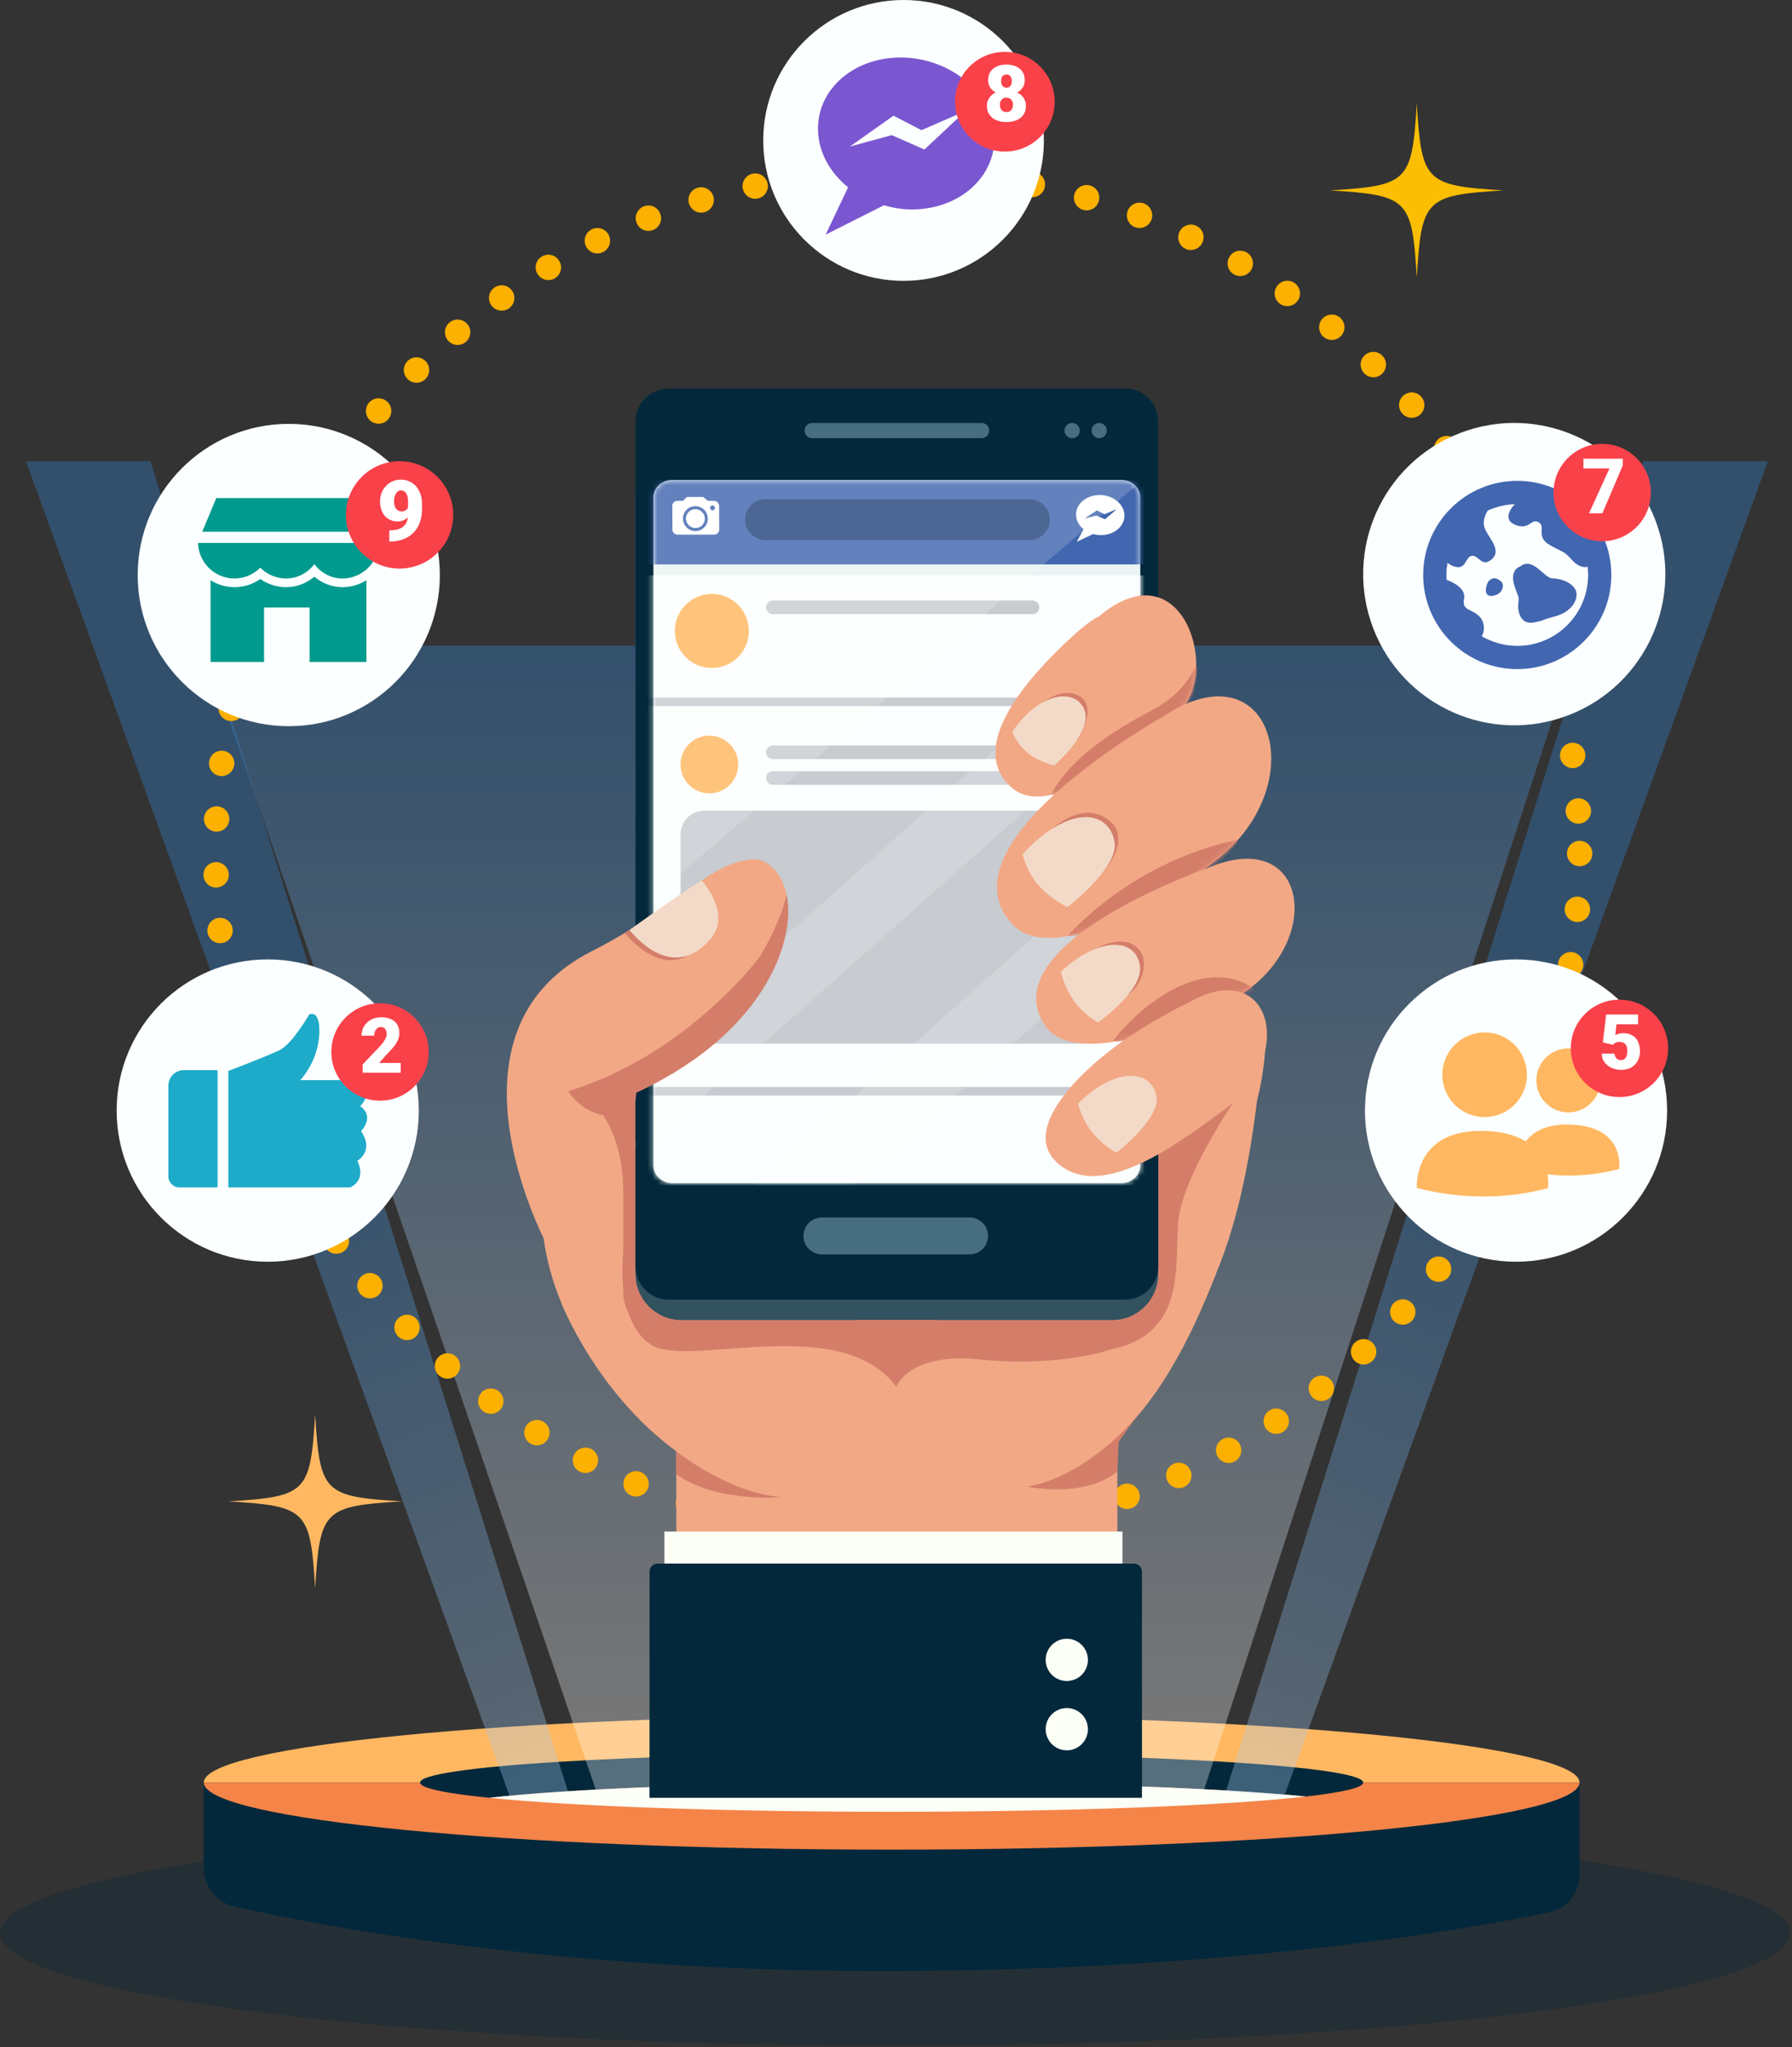 <svg xmlns="http://www.w3.org/2000/svg" width="353" height="403" viewBox="0 0 353 403" fill="none"><rect x="0" y="0" width="353" height="403" fill="#333333" stroke="none"/><path opacity="0.29" d="M176.333 402.726C273.719 402.726 352.666 392.79 352.666 380.535C352.666 368.279 273.719 358.344 176.333 358.344C78.947 358.344 0 368.279 0 380.535C0 392.79 78.947 402.726 176.333 402.726Z" fill="#03283B"></path><path d="M40.145 350.923V367.653C40.145 371.352 42.7 374.562 46.307 375.377C62.389 379.01 108.895 388.051 173.416 388.051C243.384 388.051 289.721 379.714 305.32 376.415C308.721 375.696 311.145 372.693 311.145 369.216V350.922H40.145V350.923Z" fill="#03283B"></path><path d="M175.645 337.715C100.81 337.715 40.145 343.628 40.145 350.922H311.145C311.145 343.628 250.479 337.715 175.645 337.715Z" fill="#FFB861"></path><path d="M175.645 364.13C250.48 364.13 311.145 358.217 311.145 350.922H40.145C40.145 358.217 100.81 364.13 175.645 364.13Z" fill="#F58448"></path><path d="M257.242 353.678C264.445 352.86 268.54 351.921 268.54 350.923C268.54 347.742 226.949 345.164 175.643 345.164C124.338 345.164 82.746 347.742 82.746 350.923C82.746 352.024 87.733 353.053 96.378 353.927C112.134 352.137 142.767 350.923 177.977 350.923C211.523 350.923 240.913 352.026 257.242 353.678Z" fill="#03283B"></path><path d="M257.243 353.677C240.914 352.025 211.524 350.922 177.978 350.922C142.768 350.922 112.136 352.136 96.379 353.926C112.708 355.578 142.098 356.681 175.644 356.681C210.854 356.681 241.487 355.467 257.243 353.677Z" fill="#FCFFF6"></path><path opacity="0.33" d="M117.866 353.801L40.145 127.109H310.558L236.71 353.801H117.866Z" fill="url(#paint0_linear_161_54573)"></path><path opacity="0.33" d="M111.871 352.637L29.621 90.805H5.121L100.35 353.519L111.871 352.637Z" fill="url(#paint1_linear_161_54573)"></path><path opacity="0.33" d="M241.488 352.637L323.738 90.805H348.238L253.009 353.519L241.488 352.637Z" fill="url(#paint2_linear_161_54573)"></path><path d="M176.431 302.389C176.411 301.009 177.521 299.868 178.902 299.849C180.282 299.829 181.412 300.929 181.431 302.309C181.461 303.689 180.351 304.829 178.971 304.849C178.961 304.849 178.951 304.849 178.931 304.849C177.571 304.849 176.451 303.748 176.431 302.389ZM167.781 304.569C166.401 304.479 165.361 303.289 165.451 301.909C165.541 300.529 166.731 299.489 168.111 299.579C169.491 299.67 170.531 300.859 170.441 302.239C170.351 303.559 169.251 304.579 167.951 304.579C167.891 304.579 167.841 304.569 167.781 304.569ZM187.421 301.979C187.291 300.599 188.291 299.379 189.671 299.249C191.041 299.119 192.271 300.119 192.401 301.499C192.531 302.869 191.52 304.09 190.151 304.229C190.071 304.229 189.991 304.239 189.911 304.239C188.631 304.239 187.551 303.269 187.421 301.979ZM156.651 303.389C155.281 303.189 154.341 301.909 154.541 300.549C154.741 299.179 156.021 298.238 157.381 298.439C158.751 298.639 159.691 299.909 159.491 301.279C159.301 302.519 158.241 303.409 157.021 303.409C156.891 303.409 156.771 303.409 156.651 303.389ZM198.341 300.679C198.091 299.319 199.001 298.019 200.351 297.769C201.711 297.529 203.011 298.429 203.261 299.789C203.501 301.149 202.601 302.449 201.241 302.699C201.241 302.699 201.241 302.699 201.241 302.689C201.091 302.719 200.94 302.729 200.801 302.729C199.611 302.729 198.56 301.889 198.341 300.679ZM145.651 301.288C144.301 300.978 143.471 299.639 143.781 298.288C144.091 296.948 145.441 296.108 146.781 296.429C148.131 296.739 148.961 298.079 148.651 299.429C148.381 300.579 147.351 301.359 146.221 301.359C146.031 301.359 145.841 301.339 145.651 301.288ZM209.111 298.489C208.76 297.149 209.55 295.779 210.881 295.429H210.891C212.221 295.069 213.591 295.868 213.941 297.199C214.301 298.529 213.511 299.899 212.171 300.259C211.961 300.319 211.741 300.339 211.531 300.339C210.421 300.339 209.411 299.599 209.111 298.489ZM134.851 298.309C134.851 298.309 134.851 298.309 134.861 298.309C133.541 297.879 132.821 296.469 133.241 295.159C133.661 293.84 135.071 293.119 136.391 293.539C137.701 293.97 138.431 295.38 138.001 296.689C137.661 297.749 136.681 298.429 135.621 298.429C135.371 298.429 135.111 298.389 134.851 298.309ZM219.671 295.419C219.201 294.118 219.881 292.689 221.181 292.219C222.481 291.759 223.911 292.429 224.381 293.739C224.841 295.039 224.161 296.459 222.871 296.929C222.591 297.029 222.301 297.079 222.02 297.079C221.001 297.079 220.031 296.439 219.671 295.419ZM124.341 294.429C123.061 293.899 122.461 292.439 122.991 291.158C123.521 289.888 124.981 289.288 126.261 289.818C127.531 290.339 128.141 291.808 127.611 293.078C127.211 294.038 126.281 294.618 125.301 294.618C124.981 294.618 124.651 294.559 124.341 294.429ZM229.931 291.489C229.362 290.229 229.921 288.749 231.181 288.179C232.431 287.609 233.921 288.169 234.491 289.429C235.06 290.679 234.501 292.169 233.241 292.739C232.911 292.889 232.56 292.959 232.211 292.959C231.261 292.958 230.35 292.409 229.931 291.489ZM114.181 289.708C112.951 289.078 112.471 287.568 113.101 286.339C113.731 285.109 115.241 284.629 116.471 285.259C117.701 285.899 118.181 287.408 117.541 288.629C117.101 289.488 116.231 289.988 115.321 289.988C114.931 289.989 114.541 289.899 114.181 289.708ZM239.841 286.729C239.171 285.529 239.601 283.999 240.811 283.329C242.021 282.659 243.541 283.09 244.211 284.3C244.881 285.51 244.44 287.029 243.241 287.699C242.85 287.92 242.44 288.019 242.031 288.019C241.151 288.019 240.301 287.549 239.841 286.729ZM104.441 284.159C103.271 283.43 102.911 281.889 103.641 280.72C104.371 279.55 105.921 279.19 107.091 279.92C108.261 280.659 108.611 282.199 107.881 283.369C107.411 284.13 106.591 284.539 105.761 284.539C105.311 284.538 104.851 284.419 104.441 284.159ZM249.321 281.179C248.56 280.029 248.861 278.479 250.01 277.708C251.16 276.938 252.71 277.248 253.48 278.398C254.251 279.538 253.94 281.098 252.791 281.858C252.371 282.148 251.881 282.288 251.401 282.288C250.6 282.288 249.81 281.899 249.321 281.179ZM95.191 277.849C94.081 277.019 93.851 275.449 94.681 274.349C95.501 273.239 97.071 273.009 98.171 273.839C99.281 274.658 99.511 276.229 98.691 277.339C98.201 277.988 97.441 278.339 96.681 278.339C96.161 278.339 95.641 278.179 95.191 277.849ZM258.331 274.859C257.471 273.779 257.651 272.209 258.73 271.349C259.81 270.489 261.38 270.669 262.241 271.748C263.1 272.839 262.921 274.408 261.841 275.269C261.381 275.629 260.831 275.809 260.281 275.809C259.551 275.809 258.821 275.479 258.331 274.859ZM86.491 270.799C85.451 269.879 85.351 268.299 86.261 267.269C87.171 266.229 88.751 266.129 89.791 267.039C90.821 267.949 90.931 269.539 90.011 270.569C89.521 271.13 88.831 271.42 88.141 271.42C87.551 271.419 86.961 271.208 86.491 270.799ZM266.791 267.839C265.841 266.828 265.891 265.248 266.901 264.299C267.911 263.359 269.491 263.408 270.44 264.419C271.381 265.429 271.331 267.009 270.321 267.948C269.841 268.408 269.22 268.629 268.611 268.629C267.94 268.629 267.281 268.359 266.791 267.839ZM78.391 263.059C77.431 262.069 77.451 260.489 78.451 259.529C79.441 258.569 81.021 258.599 81.981 259.59C82.941 260.579 82.911 262.17 81.921 263.13C81.441 263.59 80.811 263.829 80.181 263.829C79.531 263.829 78.881 263.569 78.391 263.059ZM274.641 260.149C273.621 259.219 273.551 257.639 274.471 256.609C275.402 255.589 276.981 255.519 278.011 256.439C279.032 257.369 279.101 258.949 278.181 259.979C277.681 260.519 277.001 260.789 276.322 260.789C275.721 260.788 275.121 260.579 274.641 260.149ZM70.941 254.699C70.071 253.63 70.221 252.05 71.291 251.179C72.361 250.299 73.931 250.458 74.811 251.529C75.681 252.599 75.531 254.17 74.461 255.05C74.001 255.43 73.431 255.61 72.881 255.61C72.151 255.609 71.441 255.299 70.941 254.699ZM281.85 251.839C280.76 250.998 280.55 249.429 281.401 248.328V248.339C282.241 247.238 283.81 247.038 284.901 247.879C286.001 248.719 286.201 250.288 285.361 251.379C284.871 252.019 284.131 252.358 283.381 252.358C282.85 252.359 282.31 252.189 281.85 251.839ZM64.201 245.748C64.201 245.748 64.201 245.748 64.201 245.759C63.421 244.618 63.701 243.059 64.841 242.279C65.971 241.489 67.531 241.779 68.321 242.909C69.101 244.05 68.821 245.609 67.681 246.389C67.251 246.689 66.751 246.829 66.26 246.829C65.471 246.829 64.691 246.458 64.201 245.748ZM288.361 242.979C287.211 242.229 286.871 240.679 287.621 239.519C288.371 238.359 289.921 238.029 291.081 238.779C292.241 239.529 292.571 241.069 291.821 242.229C291.341 242.969 290.541 243.379 289.72 243.379C289.261 243.379 288.781 243.248 288.361 242.979ZM58.221 236.288C57.531 235.099 57.941 233.568 59.141 232.879C60.331 232.189 61.861 232.599 62.551 233.799C63.241 234.988 62.831 236.519 61.631 237.208C61.241 237.438 60.811 237.538 60.391 237.538C59.521 237.538 58.681 237.099 58.221 236.288ZM294.131 233.609C292.911 232.949 292.461 231.439 293.111 230.219C293.76 228.998 295.281 228.549 296.491 229.198C297.711 229.848 298.171 231.368 297.52 232.578C297.52 232.578 297.52 232.578 297.51 232.578C297.06 233.419 296.2 233.898 295.31 233.898C294.911 233.899 294.511 233.809 294.131 233.609ZM53.031 226.379C52.441 225.129 52.971 223.639 54.221 223.049C55.471 222.458 56.961 222.988 57.551 224.238C58.141 225.488 57.611 226.978 56.361 227.568C56.011 227.728 55.651 227.808 55.291 227.808C54.351 227.809 53.461 227.279 53.031 226.379ZM299.111 223.788C297.841 223.238 297.26 221.768 297.81 220.509C298.361 219.239 299.831 218.658 301.1 219.208C302.371 219.759 302.951 221.229 302.401 222.498C301.991 223.438 301.071 223.998 300.1 223.998C299.77 223.998 299.431 223.939 299.111 223.788ZM48.671 216.069C48.191 214.769 48.841 213.329 50.141 212.849C51.431 212.359 52.871 213.019 53.351 214.309C53.841 215.599 53.181 217.039 51.891 217.529C51.601 217.639 51.311 217.689 51.011 217.689C50.001 217.689 49.051 217.069 48.671 216.069ZM303.27 213.609C301.96 213.159 301.26 211.739 301.701 210.439C302.151 209.129 303.571 208.429 304.871 208.869C306.181 209.319 306.881 210.739 306.44 212.039C306.081 213.079 305.111 213.739 304.071 213.739C303.801 213.739 303.531 213.699 303.27 213.609ZM45.181 205.429C44.801 204.099 45.571 202.719 46.901 202.339C48.231 201.959 49.611 202.729 49.991 204.059C50.361 205.389 49.591 206.769 48.261 207.149C48.041 207.219 47.811 207.249 47.581 207.249C46.491 207.249 45.491 206.529 45.181 205.429ZM306.56 203.119C305.22 202.779 304.411 201.429 304.75 200.089C305.08 198.749 306.439 197.929 307.78 198.269C309.12 198.599 309.929 199.959 309.599 201.299C309.309 202.439 308.289 203.189 307.169 203.189C306.971 203.189 306.77 203.169 306.56 203.119ZM42.571 194.539C42.301 193.179 43.181 191.869 44.541 191.599C45.901 191.339 47.211 192.219 47.471 193.579C47.741 194.929 46.861 196.239 45.501 196.509C45.341 196.539 45.181 196.559 45.021 196.559C43.851 196.559 42.801 195.729 42.571 194.539ZM308.991 192.389C307.631 192.169 306.701 190.889 306.931 189.519C307.152 188.159 308.431 187.239 309.801 187.459C311.161 187.679 312.081 188.969 311.861 190.329C311.661 191.559 310.6 192.429 309.401 192.429C309.261 192.429 309.131 192.419 308.991 192.389ZM40.861 183.469C40.711 182.099 41.701 180.859 43.071 180.709C44.441 180.549 45.681 181.539 45.831 182.909C45.991 184.279 45.001 185.519 43.631 185.679C43.531 185.689 43.441 185.689 43.351 185.689C42.091 185.689 41.011 184.749 40.861 183.469ZM310.52 181.509C309.151 181.399 308.121 180.189 308.23 178.809C308.34 177.439 309.55 176.409 310.93 176.519C312.3 176.639 313.33 177.839 313.22 179.219C313.111 180.519 312.02 181.519 310.73 181.519C310.661 181.519 310.591 181.509 310.52 181.509ZM40.071 172.299C40.031 170.919 41.111 169.769 42.491 169.729C43.871 169.689 45.021 170.769 45.071 172.149C45.111 173.529 44.021 174.679 42.641 174.729C42.621 174.729 42.591 174.729 42.571 174.729C41.221 174.729 40.111 173.659 40.071 172.299ZM308.671 168.029C308.671 166.649 309.791 165.529 311.171 165.529C312.551 165.529 313.671 166.649 313.671 168.029C313.671 169.409 312.551 170.529 311.171 170.529C309.791 170.529 308.671 169.409 308.671 168.029ZM42.551 163.729C41.171 163.659 40.111 162.489 40.171 161.109C40.171 161.109 40.171 161.109 40.181 161.109C40.24 159.729 41.421 158.669 42.801 158.739C44.171 158.809 45.241 159.979 45.171 161.359C45.101 162.689 44.001 163.729 42.681 163.729C42.631 163.729 42.591 163.729 42.551 163.729ZM308.421 159.809H308.411C308.331 158.429 309.381 157.249 310.761 157.159C312.141 157.079 313.322 158.119 313.411 159.499C313.491 160.879 312.44 162.069 311.06 162.149C311.01 162.149 310.96 162.159 310.911 162.159C309.6 162.159 308.501 161.139 308.421 159.809ZM43.341 152.769C41.971 152.579 41.001 151.329 41.191 149.959C41.371 148.589 42.621 147.629 43.991 147.809C45.361 147.989 46.321 149.239 46.141 150.609C45.981 151.869 44.901 152.789 43.671 152.789C43.561 152.789 43.451 152.779 43.341 152.769ZM307.321 149.079C307.121 147.709 308.071 146.439 309.43 146.249C310.8 146.049 312.071 146.999 312.27 148.369C312.46 149.729 311.51 150.999 310.151 151.199C310.031 151.209 309.911 151.219 309.791 151.219C308.56 151.219 307.501 150.329 307.321 149.079ZM45.021 141.899C43.671 141.609 42.811 140.279 43.101 138.929C43.401 137.579 44.731 136.719 46.081 137.009C47.431 137.309 48.281 138.639 47.991 139.989C47.741 141.159 46.701 141.959 45.551 141.959C45.371 141.959 45.201 141.939 45.021 141.899ZM305.341 138.469C305.031 137.129 305.881 135.789 307.221 135.479C308.572 135.169 309.911 136.009 310.221 137.359C310.521 138.699 309.681 140.039 308.341 140.349C308.152 140.399 307.961 140.419 307.781 140.419C306.641 140.419 305.611 139.629 305.341 138.469ZM47.591 131.209C46.271 130.809 45.521 129.409 45.921 128.089C46.331 126.769 47.731 126.019 49.051 126.429C50.371 126.829 51.111 128.219 50.711 129.549C50.381 130.619 49.391 131.319 48.321 131.319C48.081 131.319 47.831 131.279 47.591 131.209ZM302.501 128.069C302.081 126.749 302.811 125.349 304.131 124.929C305.44 124.509 306.851 125.239 307.271 126.549C307.691 127.869 306.961 129.269 305.641 129.689C305.391 129.769 305.141 129.809 304.881 129.809C303.821 129.809 302.841 129.129 302.501 128.069ZM51.031 120.759C49.751 120.249 49.121 118.789 49.631 117.509C50.141 116.229 51.601 115.599 52.881 116.109C54.161 116.619 54.791 118.069 54.281 119.359C53.891 120.339 52.951 120.929 51.951 120.929C51.651 120.929 51.341 120.879 51.031 120.759ZM298.81 117.929C298.29 116.649 298.901 115.189 300.18 114.669C301.45 114.139 302.91 114.749 303.44 116.029C303.961 117.309 303.35 118.769 302.081 119.289C301.77 119.419 301.44 119.479 301.131 119.479C300.141 119.479 299.211 118.899 298.81 117.929ZM55.331 110.629C54.091 110.009 53.581 108.509 54.201 107.279C54.811 106.039 56.311 105.529 57.551 106.149C58.791 106.759 59.291 108.259 58.681 109.499C58.241 110.379 57.351 110.889 56.431 110.889C56.061 110.889 55.681 110.799 55.331 110.629ZM294.31 108.129V108.139C293.68 106.909 294.17 105.399 295.401 104.769C296.631 104.139 298.131 104.629 298.76 105.859C299.39 107.089 298.901 108.599 297.67 109.219C297.31 109.409 296.92 109.499 296.54 109.499C295.631 109.499 294.751 108.999 294.31 108.129ZM60.441 100.879C59.251 100.169 58.871 98.639 59.591 97.449C60.301 96.269 61.841 95.889 63.021 96.599C64.201 97.319 64.581 98.849 63.871 100.039C63.401 100.809 62.571 101.239 61.731 101.239C61.291 101.239 60.841 101.129 60.441 100.879ZM289.011 98.739C288.282 97.569 288.652 96.019 289.822 95.299C290.992 94.569 292.542 94.929 293.261 96.109C293.991 97.279 293.631 98.819 292.451 99.549C292.041 99.799 291.591 99.919 291.14 99.919C290.301 99.919 289.48 99.499 289.011 98.739ZM66.331 91.589C65.211 90.789 64.951 89.219 65.761 88.109C66.571 86.979 68.131 86.729 69.251 87.539C70.371 88.349 70.621 89.909 69.821 91.029C69.331 91.709 68.561 92.069 67.791 92.069C67.281 92.069 66.771 91.909 66.331 91.589ZM282.961 89.809C282.141 88.699 282.381 87.129 283.491 86.309C284.6 85.489 286.161 85.729 286.991 86.839C287.81 87.949 287.571 89.519 286.461 90.329C286.011 90.659 285.491 90.819 284.981 90.819C284.211 90.819 283.451 90.469 282.961 89.809ZM72.951 82.819C71.911 81.919 71.781 80.339 72.671 79.289C73.571 78.239 75.151 78.119 76.201 79.009C77.251 79.909 77.381 81.489 76.481 82.539C75.981 83.119 75.281 83.419 74.581 83.419C74.001 83.419 73.431 83.219 72.951 82.819ZM276.211 81.389C275.301 80.349 275.411 78.779 276.451 77.869C277.491 76.959 279.071 77.069 279.971 78.109C280.881 79.149 280.771 80.729 279.731 81.639C279.261 82.049 278.671 82.249 278.091 82.249C277.391 82.249 276.701 81.959 276.211 81.389ZM80.271 74.609C79.301 73.629 79.301 72.049 80.281 71.079C81.261 70.099 82.841 70.099 83.821 71.079C84.791 72.059 84.791 73.639 83.811 74.619C83.321 75.099 82.681 75.349 82.051 75.349C81.411 75.349 80.761 75.099 80.271 74.609ZM268.781 73.559H268.791C267.801 72.599 267.781 71.019 268.741 70.029C269.701 69.039 271.281 69.019 272.27 69.979C273.26 70.939 273.281 72.519 272.321 73.509C271.831 74.019 271.18 74.269 270.531 74.269C269.901 74.269 269.27 74.029 268.781 73.559ZM88.241 67.029C87.341 65.969 87.481 64.389 88.531 63.499C89.591 62.609 91.161 62.739 92.061 63.799C92.951 64.849 92.811 66.429 91.761 67.319C91.291 67.719 90.721 67.909 90.151 67.909C89.441 67.909 88.731 67.609 88.241 67.029ZM260.751 66.349C259.69 65.469 259.541 63.899 260.421 62.829C261.301 61.769 262.871 61.619 263.941 62.499C265.002 63.379 265.152 64.949 264.271 66.019C263.782 66.619 263.061 66.929 262.341 66.929C261.781 66.929 261.221 66.739 260.751 66.349ZM96.791 60.109C95.981 58.989 96.251 57.429 97.371 56.629C98.491 55.819 100.051 56.079 100.861 57.209C101.661 58.329 101.401 59.889 100.281 60.699C99.841 61.009 99.331 61.159 98.831 61.159C98.041 61.159 97.281 60.799 96.791 60.109ZM252.161 59.819C251.031 59.029 250.751 57.469 251.541 56.339C252.331 55.209 253.891 54.929 255.02 55.719C256.151 56.509 256.43 58.069 255.64 59.199C255.151 59.899 254.38 60.269 253.59 60.269C253.091 60.269 252.591 60.129 252.161 59.819ZM105.871 53.919C105.161 52.739 105.551 51.199 106.741 50.499C107.921 49.789 109.461 50.169 110.161 51.359C110.871 52.539 110.491 54.079 109.301 54.789C108.901 55.029 108.461 55.139 108.021 55.139C107.171 55.139 106.341 54.709 105.871 53.919ZM243.06 54.009C241.871 53.319 241.46 51.789 242.161 50.599C242.85 49.399 244.381 48.999 245.581 49.699C245.581 49.699 245.581 49.699 245.581 49.689C246.77 50.389 247.171 51.919 246.48 53.109C246.02 53.909 245.18 54.349 244.321 54.349C243.891 54.349 243.461 54.239 243.06 54.009ZM115.431 48.499C114.821 47.259 115.331 45.759 116.571 45.149C117.811 44.539 119.311 45.049 119.921 46.289C120.531 47.529 120.021 49.029 118.781 49.639C118.421 49.809 118.051 49.899 117.681 49.899C116.751 49.899 115.871 49.379 115.431 48.499ZM233.52 48.969C232.27 48.379 231.741 46.889 232.34 45.639C232.93 44.389 234.42 43.869 235.67 44.459C236.92 45.049 237.44 46.539 236.85 47.789C236.42 48.689 235.531 49.219 234.59 49.219C234.23 49.219 233.861 49.139 233.52 48.969ZM125.401 43.869C124.891 42.589 125.531 41.139 126.811 40.629C128.101 40.129 129.551 40.759 130.051 42.049C130.561 43.329 129.931 44.779 128.641 45.289C128.341 45.399 128.031 45.459 127.731 45.459C126.731 45.459 125.791 44.859 125.401 43.869ZM223.591 44.729C222.301 44.239 221.652 42.799 222.141 41.509C222.631 40.219 224.072 39.569 225.362 40.059C226.652 40.549 227.302 41.989 226.811 43.279C226.441 44.279 225.481 44.889 224.481 44.889C224.181 44.889 223.881 44.839 223.591 44.729ZM135.721 40.079C135.321 38.759 136.071 37.369 137.401 36.969C138.721 36.569 140.111 37.319 140.511 38.639C140.911 39.969 140.161 41.359 138.831 41.759C138.601 41.829 138.351 41.869 138.121 41.869C137.041 41.869 136.051 41.169 135.721 40.079ZM213.361 41.319C212.031 40.939 211.26 39.559 211.64 38.229C212.031 36.899 213.411 36.139 214.741 36.519C216.06 36.899 216.831 38.279 216.451 39.609C216.131 40.709 215.131 41.419 214.051 41.419C213.821 41.419 213.591 41.389 213.361 41.319ZM146.321 37.159C146.031 35.809 146.891 34.479 148.251 34.189C148.251 34.189 148.251 34.189 148.241 34.189C149.601 33.899 150.921 34.769 151.211 36.119C151.501 37.469 150.641 38.789 149.291 39.079H149.281C149.111 39.119 148.931 39.139 148.761 39.139C147.611 39.139 146.571 38.329 146.321 37.159ZM202.881 38.769C201.521 38.499 200.641 37.179 200.921 35.829C201.191 34.469 202.501 33.599 203.861 33.869C205.211 34.139 206.09 35.459 205.821 36.809C205.581 37.999 204.541 38.819 203.371 38.819C203.211 38.819 203.041 38.799 202.881 38.769ZM157.121 35.109C156.951 33.739 157.911 32.489 159.281 32.309C160.651 32.139 161.911 33.109 162.081 34.479C162.261 35.849 161.291 37.099 159.921 37.269C159.811 37.289 159.701 37.289 159.601 37.289C158.361 37.289 157.281 36.369 157.121 35.109ZM192.221 37.089C190.851 36.929 189.862 35.689 190.021 34.319C190.181 32.939 191.431 31.959 192.801 32.119C194.171 32.279 195.152 33.519 194.991 34.889C194.841 36.169 193.761 37.099 192.511 37.099C192.411 37.099 192.321 37.099 192.221 37.089ZM168.061 33.959C167.991 32.579 169.061 31.409 170.441 31.349C171.821 31.279 172.991 32.349 173.051 33.729C173.112 35.109 172.051 36.279 170.671 36.339C170.631 36.339 170.591 36.339 170.551 36.339C169.221 36.339 168.121 35.299 168.061 33.959ZM179.051 33.689C179.101 32.309 180.251 31.229 181.631 31.279C183.011 31.329 184.091 32.489 184.051 33.869C184.001 35.249 182.841 36.329 181.461 36.279C180.081 36.229 179.001 35.079 179.051 33.689Z" fill="#FCB000"></path><path d="M177.989 55.29C193.257 55.29 205.634 42.913 205.634 27.645C205.634 12.377 193.257 0 177.989 0C162.721 0 150.344 12.377 150.344 27.645C150.344 42.913 162.721 55.29 177.989 55.29Z" fill="#FCFFFF"></path><path d="M177.401 11.32C167.821 11.32 160.552 18.016 161.165 26.277C161.473 30.42 163.707 34.167 167.063 36.875L167.06 36.876L162.643 46.19L174.045 40.454C174.045 40.454 174.004 40.393 173.993 40.376C175.787 40.892 177.663 41.234 179.622 41.234C189.202 41.234 196.471 34.538 195.858 26.277C195.244 18.016 186.981 11.32 177.401 11.32ZM182.097 29.428L175.665 26.604L167.423 28.845L176.005 22.778L181.519 25.631L190.225 21.835L182.097 29.428Z" fill="#7A57D0"></path><path d="M197.943 29.839C203.363 29.839 207.757 25.445 207.757 20.025C207.757 14.605 203.363 10.211 197.943 10.211C192.523 10.211 188.129 14.605 188.129 20.025C188.129 25.445 192.523 29.839 197.943 29.839Z" fill="#F9414A"></path><path d="M202.092 20.844C202.092 21.544 201.926 22.131 201.593 22.605C201.266 23.079 200.812 23.434 200.233 23.671C199.658 23.908 199.003 24.026 198.267 24.026C197.536 24.026 196.879 23.908 196.294 23.671C195.715 23.434 195.256 23.079 194.919 22.605C194.581 22.131 194.412 21.544 194.412 20.844C194.412 20.365 194.508 19.937 194.699 19.559C194.896 19.176 195.168 18.851 195.516 18.584C195.863 18.317 196.269 18.112 196.733 17.971C197.201 17.83 197.708 17.76 198.252 17.76C198.988 17.76 199.645 17.886 200.225 18.138C200.805 18.385 201.261 18.737 201.593 19.196C201.926 19.654 202.092 20.204 202.092 20.844ZM199.53 20.64C199.53 20.337 199.477 20.083 199.371 19.876C199.265 19.665 199.116 19.503 198.925 19.392C198.733 19.282 198.509 19.226 198.252 19.226C198 19.226 197.776 19.282 197.579 19.392C197.388 19.503 197.237 19.665 197.126 19.876C197.02 20.083 196.967 20.337 196.967 20.64C196.967 20.932 197.022 21.186 197.133 21.403C197.244 21.615 197.395 21.779 197.587 21.895C197.783 22.005 198.01 22.061 198.267 22.061C198.524 22.061 198.746 22.005 198.932 21.895C199.124 21.779 199.27 21.615 199.371 21.403C199.477 21.186 199.53 20.932 199.53 20.64ZM201.865 15.809C201.865 16.384 201.712 16.888 201.404 17.321C201.102 17.75 200.679 18.085 200.134 18.327C199.595 18.564 198.973 18.682 198.267 18.682C197.567 18.682 196.942 18.564 196.393 18.327C195.848 18.085 195.42 17.75 195.107 17.321C194.8 16.888 194.646 16.384 194.646 15.809C194.646 15.134 194.8 14.567 195.107 14.109C195.42 13.65 195.848 13.302 196.393 13.065C196.937 12.829 197.557 12.71 198.252 12.71C198.958 12.71 199.583 12.829 200.127 13.065C200.671 13.302 201.097 13.65 201.404 14.109C201.712 14.567 201.865 15.134 201.865 15.809ZM199.318 15.945C199.318 15.683 199.278 15.459 199.197 15.273C199.116 15.081 198.998 14.935 198.842 14.834C198.685 14.729 198.489 14.675 198.252 14.675C198.025 14.675 197.834 14.726 197.678 14.827C197.521 14.928 197.403 15.074 197.322 15.265C197.242 15.452 197.201 15.678 197.201 15.945C197.201 16.207 197.242 16.437 197.322 16.633C197.403 16.83 197.521 16.984 197.678 17.095C197.839 17.205 198.035 17.261 198.267 17.261C198.504 17.261 198.698 17.205 198.849 17.095C199.005 16.984 199.121 16.83 199.197 16.633C199.278 16.437 199.318 16.207 199.318 15.945Z" fill="white"></path><path d="M298.638 248.393C315.073 248.393 328.397 235.069 328.397 218.634C328.397 202.199 315.073 188.875 298.638 188.875C282.202 188.875 268.879 202.199 268.879 218.634C268.879 235.069 282.202 248.393 298.638 248.393Z" fill="#FCFFFF"></path><path d="M300.562 213.507C301.623 209.027 298.852 204.535 294.373 203.474C289.893 202.412 285.402 205.183 284.34 209.663C283.278 214.142 286.049 218.634 290.529 219.695C295.008 220.757 299.5 217.986 300.562 213.507Z" fill="#FFB861"></path><path d="M308.944 218.993C312.425 218.993 315.247 216.171 315.247 212.69C315.247 209.209 312.425 206.387 308.944 206.387C305.463 206.387 302.641 209.209 302.641 212.69C302.641 216.171 305.463 218.993 308.944 218.993Z" fill="#FFB861"></path><path d="M304.932 233.892C304.932 233.892 306.599 223.057 292.43 222.64C278.261 222.223 279.095 233.892 279.095 233.892C287.888 236.066 296.509 236.162 304.932 233.892Z" fill="#FFB861"></path><path d="M318.964 230.132C318.964 230.132 320.26 221.711 309.247 221.387C298.235 221.063 298.882 230.132 298.882 230.132C305.717 231.823 312.417 231.897 318.964 230.132Z" fill="#FFB861"></path><path d="M325.788 213.166C329.533 209.422 329.533 203.351 325.788 199.607C322.044 195.863 315.973 195.863 312.229 199.607C308.485 203.351 308.485 209.422 312.229 213.166C315.973 216.911 322.044 216.911 325.788 213.166Z" fill="#F9414A"></path><path d="M317.725 205.68L315.746 205.215L316.396 199.72H322.68V201.655H318.427L318.183 203.789C318.301 203.72 318.501 203.639 318.781 203.546C319.067 203.447 319.382 203.398 319.726 203.398C320.258 203.398 320.728 203.479 321.137 203.642C321.551 203.799 321.9 204.033 322.186 204.343C322.471 204.648 322.685 205.025 322.828 205.473C322.976 205.921 323.05 206.433 323.05 207.009C323.05 207.472 322.973 207.92 322.821 208.353C322.673 208.782 322.444 209.168 322.134 209.513C321.829 209.852 321.442 210.123 320.974 210.325C320.507 210.522 319.953 210.62 319.313 210.62C318.835 210.62 318.37 210.547 317.917 210.399C317.464 210.251 317.056 210.039 316.691 209.764C316.332 209.483 316.046 209.146 315.835 208.752C315.628 208.353 315.527 207.908 315.532 207.415H318.035C318.05 207.676 318.112 207.903 318.22 208.095C318.328 208.287 318.473 208.437 318.656 208.545C318.843 208.649 319.057 208.7 319.298 208.7C319.544 208.7 319.749 208.651 319.911 208.553C320.074 208.454 320.202 208.319 320.295 208.146C320.389 207.974 320.455 207.777 320.494 207.556C320.534 207.329 320.554 207.09 320.554 206.839C320.554 206.573 320.524 206.335 320.465 206.123C320.411 205.911 320.322 205.732 320.199 205.584C320.076 205.431 319.916 205.315 319.719 205.237C319.527 205.158 319.296 205.119 319.025 205.119C318.665 205.119 318.382 205.18 318.176 205.303C317.969 205.426 317.819 205.552 317.725 205.68Z" fill="white"></path><path d="M308.957 140.806C324.3 134.913 331.961 117.699 326.068 102.357C320.176 87.014 302.962 79.353 287.62 85.246C272.277 91.138 264.616 108.352 270.508 123.694C276.401 139.037 293.615 146.698 308.957 140.806Z" fill="#FCFFFF"></path><path d="M298.88 94.66C288.661 94.66 280.348 102.973 280.348 113.192C280.348 123.411 288.662 131.725 298.88 131.725C309.098 131.725 317.412 123.411 317.412 113.192C317.412 102.972 309.099 94.66 298.88 94.66ZM298.88 127.151C296.327 127.151 293.939 126.45 291.878 125.249C292.515 124.272 292.512 122.51 291.456 121.388C289.931 119.768 287.931 120.34 288.407 117.863C288.852 115.547 285.419 114.313 284.971 114.163C284.949 113.841 284.922 113.52 284.922 113.193C284.922 112.381 285.006 111.589 285.14 110.815C285.546 111.136 286.039 111.402 286.608 111.562C288.895 112.205 288.609 109.561 289.967 109.418C291.325 109.275 291.897 111.848 293.897 110.061C295.898 108.275 293.182 105.845 292.468 103.987C291.945 102.627 292.644 101.197 293.057 100.524C294.69 99.771 296.489 99.327 298.387 99.26C298.14 99.512 295.694 102.108 298.412 103.285C301.27 104.524 301.556 101.951 303.081 102.809C304.605 103.666 302.414 105.667 305.272 107.287C308.13 108.907 307.94 108.335 309.655 110.241C310.674 111.373 311.924 111.892 312.734 111.555C312.797 112.093 312.839 112.638 312.839 113.194C312.838 120.889 306.577 127.151 298.88 127.151Z" fill="#4267B0"></path><path d="M305.865 113.864C304.079 113.859 302.04 109.456 299.376 111.563C299.376 111.563 297.27 112.17 298.36 115.434C299.244 118.081 299.218 117.12 299.076 118.946C298.933 120.772 299.737 123.044 302.193 122.534C304.649 122.024 302.935 122.27 306.381 121.326C309.827 120.381 310.95 117.827 310.446 116.336C309.941 114.845 307.652 113.869 305.865 113.864Z" fill="#4267B0"></path><path d="M295.497 114.338C295.497 114.338 294.414 113.195 293.265 114.386C292.804 114.864 291.923 117.673 294.115 117.292C296.306 116.911 296.436 114.72 295.497 114.338Z" fill="#4267B0"></path><path d="M315.608 106.555C320.903 106.555 325.196 102.262 325.196 96.967C325.196 91.672 320.903 87.379 315.608 87.379C310.312 87.379 306.02 91.672 306.02 96.967C306.02 102.262 310.312 106.555 315.608 106.555Z" fill="#F9414A"></path><path d="M319.666 90.298V91.628L315.648 101.051H313.019L317.044 92.218H311.911V90.298H319.666Z" fill="white"></path><path d="M52.739 248.393C69.175 248.393 82.499 235.069 82.499 218.634C82.499 202.199 69.175 188.875 52.739 188.875C36.304 188.875 22.98 202.199 22.98 218.634C22.98 235.069 36.304 248.393 52.739 248.393Z" fill="#FCFFFF"></path><path d="M44.98 214.058V233.766H68.963C68.963 233.766 72.316 232.483 70.383 228.531C70.383 228.531 73.823 226.632 71.109 222.68C71.109 222.68 73.925 219.909 70.953 217.753C70.953 217.753 74.079 214.828 70.383 212.65H59.136C59.136 212.65 63.498 208.207 62.839 201.587C62.839 201.587 62.529 198.969 60.892 199.739C60.892 199.739 57.529 205.59 55.066 206.744C51.885 208.235 44.98 210.824 44.98 210.824V214.058Z" fill="#1DABC9"></path><path d="M42.66 233.766H35.345C34.141 233.766 33.164 232.79 33.164 231.585V213.73C33.164 212.041 34.533 210.672 36.222 210.672H42.66C42.773 210.672 42.864 210.763 42.864 210.876V233.563C42.864 233.675 42.773 233.766 42.66 233.766Z" fill="#1DABC9"></path><path d="M74.854 216.684C80.149 216.684 84.442 212.391 84.442 207.096C84.442 201.801 80.149 197.508 74.854 197.508C69.558 197.508 65.266 201.801 65.266 207.096C65.266 212.391 69.558 216.684 74.854 216.684Z" fill="#F9414A"></path><path d="M78.941 209.26V211.18H71.438V209.555L74.894 205.922C75.2 205.572 75.446 205.259 75.633 204.984C75.82 204.703 75.955 204.45 76.039 204.223C76.127 203.997 76.172 203.792 76.172 203.61C76.172 203.3 76.125 203.041 76.031 202.835C75.943 202.623 75.81 202.463 75.633 202.355C75.46 202.246 75.246 202.192 74.99 202.192C74.734 202.192 74.51 202.266 74.318 202.414C74.126 202.561 73.976 202.763 73.868 203.019C73.764 203.275 73.713 203.563 73.713 203.883H71.216C71.216 203.224 71.376 202.621 71.697 202.074C72.022 201.528 72.472 201.092 73.048 200.767C73.624 200.437 74.291 200.272 75.049 200.272C75.842 200.272 76.507 200.395 77.043 200.641C77.58 200.888 77.984 201.244 78.254 201.712C78.53 202.175 78.668 202.734 78.668 203.389C78.668 203.763 78.609 204.122 78.491 204.467C78.373 204.811 78.203 205.154 77.981 205.493C77.76 205.828 77.489 206.173 77.169 206.527C76.854 206.882 76.494 207.258 76.091 207.657L74.702 209.26H78.941Z" fill="white"></path><path d="M56.884 142.963C73.32 142.963 86.643 129.64 86.643 113.204C86.643 96.769 73.32 83.445 56.884 83.445C40.449 83.445 27.125 96.769 27.125 113.204C27.125 129.64 40.449 142.963 56.884 142.963Z" fill="#FCFFFF"></path><path d="M61.919 113.531C60.342 114.857 58.397 115.592 56.374 115.592C54.526 115.592 52.764 115.03 51.28 113.986C49.797 115.03 48.035 115.592 46.186 115.592C44.455 115.592 42.844 115.087 41.477 114.229V130.321H52.017V119.585H60.985V130.32H72.174V114.228C70.806 115.087 69.195 115.591 67.465 115.591C65.441 115.592 63.497 114.857 61.919 113.531Z" fill="#009A8E"></path><path d="M72.107 98.047H42.605L39.84 104.683H74.734L72.107 98.047Z" fill="#009A8E"></path><path d="M39.012 106.892C39.041 107.976 39.307 109 39.765 109.913C40.188 110.756 40.769 111.504 41.474 112.117C42.735 113.215 44.38 113.885 46.183 113.885C48.176 113.885 49.976 113.07 51.277 111.759C52.578 113.07 54.378 113.885 56.371 113.885C58.655 113.885 60.6 112.751 61.916 111.09C63.232 112.751 65.177 113.885 67.461 113.885C69.265 113.885 70.909 113.215 72.17 112.117C72.875 111.504 73.457 110.756 73.879 109.912C74.337 108.999 74.603 107.975 74.632 106.891L39.012 106.892Z" fill="#009A8E"></path><path d="M78.71 111.931C84.544 111.931 89.275 107.201 89.275 101.366C89.275 95.531 84.544 90.801 78.71 90.801C72.875 90.801 68.144 95.531 68.144 101.366C68.144 107.201 72.875 111.931 78.71 111.931Z" fill="#F9414A"></path><path d="M76.68 104.407H76.843C77.386 104.407 77.874 104.347 78.308 104.228C78.742 104.109 79.113 103.924 79.423 103.675C79.732 103.42 79.968 103.092 80.13 102.69C80.299 102.283 80.383 101.792 80.383 101.217V98.768C80.383 98.388 80.35 98.06 80.285 97.784C80.22 97.501 80.125 97.268 80 97.084C79.876 96.899 79.726 96.764 79.553 96.677C79.379 96.585 79.184 96.539 78.967 96.539C78.75 96.539 78.557 96.601 78.389 96.726C78.226 96.845 78.085 97.008 77.966 97.214C77.852 97.415 77.765 97.642 77.706 97.897C77.646 98.147 77.616 98.399 77.616 98.654C77.616 98.942 77.646 99.21 77.706 99.46C77.771 99.704 77.863 99.918 77.982 100.103C78.107 100.282 78.262 100.423 78.446 100.526C78.636 100.629 78.856 100.68 79.105 100.68C79.355 100.68 79.569 100.637 79.748 100.55C79.933 100.458 80.084 100.339 80.204 100.192C80.323 100.04 80.41 99.877 80.464 99.704C80.524 99.53 80.551 99.359 80.546 99.191L81.343 99.818C81.343 100.165 81.264 100.507 81.107 100.843C80.95 101.179 80.733 101.486 80.456 101.763C80.179 102.034 79.859 102.251 79.496 102.414C79.138 102.576 78.758 102.658 78.357 102.658C77.82 102.658 77.334 102.563 76.9 102.373C76.472 102.183 76.105 101.912 75.802 101.559C75.498 101.207 75.264 100.786 75.102 100.298C74.945 99.804 74.866 99.256 74.866 98.654C74.866 98.074 74.966 97.529 75.167 97.019C75.368 96.509 75.652 96.061 76.021 95.676C76.39 95.285 76.827 94.979 77.331 94.757C77.836 94.534 78.389 94.423 78.991 94.423C79.561 94.423 80.095 94.531 80.594 94.749C81.093 94.96 81.533 95.272 81.912 95.684C82.292 96.097 82.591 96.604 82.808 97.206C83.025 97.808 83.133 98.497 83.133 99.273V100.217C83.133 101.057 83.03 101.817 82.824 102.495C82.618 103.173 82.325 103.77 81.945 104.285C81.565 104.795 81.115 105.224 80.594 105.571C80.079 105.912 79.507 106.17 78.877 106.344C78.254 106.517 77.592 106.604 76.892 106.604H76.68V104.407Z" fill="white"></path><path d="M79.177 295.567C63.77 296.501 63.013 297.258 62.078 312.665C61.145 297.258 60.388 296.501 44.98 295.567C60.388 294.633 61.145 293.876 62.078 278.469C63.013 293.876 63.77 294.633 79.177 295.567Z" fill="#FFB861"></path><path d="M296.184 37.485C280.777 38.419 280.02 39.176 279.086 54.583C278.152 39.176 277.395 38.419 261.988 37.485C277.395 36.551 278.152 35.794 279.086 20.387C280.02 35.794 280.777 36.551 296.184 37.485Z" fill="#FCBE03"></path><path d="M249.264 204.973C249.264 204.973 249.666 234.534 224.328 244.388L224.931 215.832" fill="#F2A885"></path><path d="M232.2 225.434L231.465 221.759C231.412 221.496 231.136 221.344 230.885 221.441C229.907 221.821 227.713 222.748 226.941 223.674C225.964 224.846 224.417 230.196 224.33 230.498C224.327 230.508 224.325 230.516 224.323 230.526L220.379 249.117C220.292 249.527 220.78 249.808 221.091 249.527C221.436 249.215 221.962 249.594 221.776 250.021C219.122 256.111 217.263 260.571 216.936 261.356C216.903 261.436 216.848 261.502 216.776 261.549C216.307 261.857 214.481 263.132 214.461 264.319C214.459 264.424 214.497 264.526 214.565 264.606L219.903 270.897C220.025 271.041 220.225 271.088 220.399 271.016C223.255 269.827 243.429 267.513 248.457 208.39C249.554 195.493 240.753 209.76 233.01 225.54C232.829 225.91 232.281 225.839 232.2 225.434Z" fill="#F2A885"></path><path d="M182.838 258.03L138.488 178.359C136.7 181.043 134.377 183.399 131.969 185.502C128.127 188.857 123.9 191.716 119.822 194.767C119.483 195.02 119.109 195.167 118.722 195.227C117.727 196.251 116.708 197.25 115.667 198.22C113.019 200.686 110.209 203.018 107.248 205.133C106.719 226.908 105.48 219.037 106.848 241.314C107.535 252.497 114.93 274.15 133.229 275.96V322.614H220.103V252.834L182.838 258.03Z" fill="#F2A885"></path><path d="M243.046 216.879C243.046 216.879 232.841 231.854 232.103 240.434C231.366 249.014 233.787 262.487 219.039 265.605C219.039 265.605 220.574 230.983 225.266 227.43C229.958 223.877 243.046 216.879 243.046 216.879Z" fill="#D47E6A"></path><path d="M222.461 262.488H130.671C126.327 262.488 122.773 258.934 122.773 254.59V222.324C122.773 217.98 126.327 214.426 130.671 214.426H222.461C226.805 214.426 230.359 217.98 230.359 222.324V254.59C230.36 258.934 226.805 262.488 222.461 262.488Z" fill="#D47E6A"></path><path d="M219.123 259.873H134.215C129.25 259.873 125.188 255.811 125.188 250.846V97.566C125.188 92.601 129.25 88.539 134.215 88.539H219.123C224.088 88.539 228.15 92.601 228.15 97.566V250.847C228.15 255.811 224.088 259.873 219.123 259.873Z" fill="#31525E"></path><path d="M221.633 255.85H131.704C128.12 255.85 125.188 252.918 125.188 249.334V82.996C125.188 79.412 128.12 76.481 131.704 76.481H221.633C225.217 76.481 228.15 79.412 228.15 82.996V249.334C228.15 252.918 225.217 255.85 221.633 255.85Z" fill="#03283B"></path><path d="M128.711 194.853V199.551V229.487C128.711 230.58 129.279 231.556 130.155 232.186C130.795 232.646 131.599 232.924 132.471 232.924H220.864C222.932 232.924 224.624 231.377 224.624 229.486V199.301V190.275V188.167V97.918C224.624 97.061 224.275 96.278 223.704 95.675C223.013 94.945 221.996 94.481 220.864 94.481H132.471C130.403 94.481 128.711 96.028 128.711 97.918V192.747V194.853Z" fill="#E9F4F3"></path><mask id="mask0_161_54573" style="mask-type:luminance" maskUnits="userSpaceOnUse" x="128" y="94" width="97" height="139"><path d="M128.711 194.853V199.551V229.487C128.711 230.58 129.279 231.556 130.155 232.186C130.795 232.646 131.599 232.924 132.471 232.924H220.864C222.932 232.924 224.624 231.377 224.624 229.486V199.301V190.275V188.167V97.918C224.624 97.061 224.275 96.278 223.704 95.675C223.013 94.945 221.996 94.481 220.864 94.481H132.471C130.403 94.481 128.711 96.028 128.711 97.918V192.747V194.853Z" fill="white"></path></mask><g mask="url(#mask0_161_54573)"><path d="M227.275 113.285H126.398V233.344H227.275V113.285Z" fill="#FCFFFF"></path><path d="M227.115 94.481H126.238V111.108H227.115V94.481Z" fill="#4267B0"></path><path d="M227.114 137.32H125.797V139.011H227.114V137.32Z" fill="#C8CBD0"></path><path d="M227.337 213.98H126.02V215.671H227.337V213.98Z" fill="#C8CBD0"></path><path d="M140.226 131.506C144.253 131.506 147.518 128.241 147.518 124.214C147.518 120.187 144.253 116.922 140.226 116.922C136.198 116.922 132.934 120.187 132.934 124.214C132.934 128.241 136.198 131.506 140.226 131.506Z" fill="#FFB861"></path><path d="M145.42 150.501C145.42 153.638 142.877 156.182 139.739 156.182C136.601 156.182 134.059 153.639 134.059 150.501C134.059 147.364 136.602 144.82 139.739 144.82C142.876 144.82 145.42 147.363 145.42 150.501Z" fill="#FFB861"></path><path d="M203.389 149.436H152.237C151.501 149.436 150.898 148.834 150.898 148.097C150.898 147.361 151.5 146.758 152.237 146.758H203.389C204.125 146.758 204.728 147.36 204.728 148.097C204.728 148.834 204.126 149.436 203.389 149.436Z" fill="#C8CBD0"></path><path d="M203.389 120.901H152.237C151.501 120.901 150.898 120.299 150.898 119.562C150.898 118.826 151.5 118.223 152.237 118.223H203.389C204.125 118.223 204.728 118.825 204.728 119.562C204.728 120.299 204.126 120.901 203.389 120.901Z" fill="#C8CBD0"></path><path d="M203.389 154.51H152.237C151.501 154.51 150.898 153.908 150.898 153.171C150.898 152.435 151.5 151.832 152.237 151.832H203.389C204.125 151.832 204.728 152.434 204.728 153.171C204.728 153.908 204.126 154.51 203.389 154.51Z" fill="#C8CBD0"></path><path d="M214.372 205.475H138.726C136.149 205.475 134.059 203.386 134.059 200.808V164.249C134.059 161.672 136.148 159.582 138.726 159.582H214.372C216.949 159.582 219.039 161.671 219.039 164.249V200.808C219.039 203.385 216.95 205.475 214.372 205.475Z" fill="#C8CBD0"></path><path d="M202.791 106.317H150.762C148.553 106.317 146.746 104.51 146.746 102.301C146.746 100.092 148.553 98.285 150.762 98.285H202.791C205 98.285 206.807 100.092 206.807 102.301C206.807 104.509 204.999 106.317 202.791 106.317Z" fill="#29487E"></path></g><mask id="mask1_161_54573" style="mask-type:luminance" maskUnits="userSpaceOnUse" x="128" y="94" width="97" height="139"><path d="M128.711 194.853V199.551V229.487C128.711 230.58 129.279 231.556 130.155 232.186C130.795 232.646 131.599 232.924 132.471 232.924H220.864C222.932 232.924 224.624 231.377 224.624 229.486V199.301V190.275V188.167V97.918C224.624 97.061 224.275 96.278 223.704 95.675C223.013 94.945 221.996 94.481 220.864 94.481H132.471C130.403 94.481 128.711 96.028 128.711 97.918V192.747V194.853Z" fill="white"></path></mask><g mask="url(#mask1_161_54573)"><path opacity="0.17" d="M224.623 139.453L128.707 224.678V207.482L224.623 121.949V139.453Z" fill="white"></path></g><mask id="mask2_161_54573" style="mask-type:luminance" maskUnits="userSpaceOnUse" x="128" y="94" width="97" height="139"><path d="M128.711 194.853V199.551V229.487C128.711 230.58 129.279 231.556 130.155 232.186C130.795 232.646 131.599 232.924 132.471 232.924H220.864C222.932 232.924 224.624 231.377 224.624 229.486V199.301V190.275V188.167V97.918C224.624 97.061 224.275 96.278 223.704 95.675C223.013 94.945 221.996 94.481 220.864 94.481H132.471C130.403 94.481 128.711 96.028 128.711 97.918V192.747V194.853Z" fill="white"></path></mask><g mask="url(#mask2_161_54573)"><path opacity="0.17" d="M235.365 173.621L139.449 258.847V241.651L235.365 156.117V173.621Z" fill="white"></path></g><path d="M216.374 121.44C216.374 121.44 214.992 121.626 209.318 127.085C200.438 135.629 190.762 148 199.546 155.255C207.104 161.496 225.246 147.454 232.461 140.027C240.457 131.795 232.742 107.509 216.374 121.44Z" fill="#F2A885"></path><mask id="mask3_161_54573" style="mask-type:luminance" maskUnits="userSpaceOnUse" x="196" y="117" width="40" height="40"><path d="M216.374 121.44C216.374 121.44 214.992 121.626 209.318 127.085C200.438 135.629 190.762 148 199.546 155.255C207.104 161.496 225.246 147.454 232.461 140.027C240.457 131.795 232.742 107.509 216.374 121.44Z" fill="white"></path></mask><g mask="url(#mask3_161_54573)"><path d="M235.639 130.73C235.639 130.73 234.122 136.063 226.789 139.897C219.456 143.73 211.023 149.147 207.239 156.064C207.239 156.064 206.455 157.814 213.789 155.564C221.122 153.313 237.739 141.73 235.639 130.73Z" fill="#D47E6A"></path></g><path d="M168.242 259.871C168.242 259.871 176.669 260.675 176.669 271.333C176.669 271.333 177.272 259.871 185.434 259.871H168.242Z" fill="#D47E6A"></path><path d="M154.95 176.096C153.975 171.69 151.123 169.043 148.314 169.177C139.868 169.579 133.233 178.824 116.541 187.276C84.768 203.364 108.095 245.795 108.095 245.795L122.335 216.128C119.83 216.95 122.372 216.033 122.372 216.033C148.42 204.259 154.95 176.096 154.95 176.096Z" fill="#F2A885"></path><path d="M154.948 176.098C154.948 176.098 149.921 201.957 115.332 215.833C115.332 215.833 119.828 216.951 122.333 216.129L123.778 215.833C150.725 203.968 156.905 184.94 154.948 176.098Z" fill="#D47E6A"></path><path d="M115.336 215.833C115.336 215.833 122.777 220.458 122.777 234.837C122.777 234.837 125.19 226.391 125.19 225.335C125.19 224.279 123.983 222.067 124.386 221.062C124.788 220.057 125.392 214.828 125.392 214.828L115.336 215.833Z" fill="#D47E6A"></path><path d="M149.644 188.379C149.644 188.379 135.308 207.754 111.871 214.828C111.871 214.828 114.976 219.691 120.361 219.691C125.746 219.691 124.597 213.239 124.597 213.239C124.597 213.239 130.121 210.389 136.121 205.477C142.121 200.565 149.043 194.19 149.644 193.19C150.246 192.191 149.644 188.379 149.644 188.379Z" fill="#D47E6A"></path><path d="M110.645 256.639C110.645 256.639 125.836 295.815 163.48 295.565C201.124 295.315 221.676 296.91 239.65 250.488C239.65 250.488 230.1 269.24 205.987 273.028C181.874 276.816 148.124 273.028 148.124 273.028L110.645 256.639Z" fill="#F2A885"></path><path d="M122.773 246.48C122.773 246.48 121.037 260.269 128.37 264.813C135.703 269.357 165.679 258.237 176.566 273.025C176.566 273.025 178.953 266.146 193.12 267.646C207.287 269.146 228.703 266.729 230.307 255.482C230.307 255.482 227.419 259.262 222.936 259.871C218.453 260.48 195.953 261.313 179.453 260.98C162.953 260.647 143.994 260.647 135.307 260.647C126.62 260.646 123.593 260.313 122.773 246.48Z" fill="#D47E6A"></path><path d="M223.555 279.363C223.555 279.363 214.031 290.605 202.406 292.68C202.406 292.68 213.591 295.063 220.107 289.688L220.373 283.813L223.555 279.363Z" fill="#D47E6A"></path><path d="M229.162 141.03C229.162 141.03 222.349 144.838 214.935 150.43C203.331 159.182 190.254 172.304 199.517 182.039C207.487 190.414 230.755 176.581 240.21 168.851C258.705 153.73 250.295 127.026 229.162 141.03Z" fill="#F2A885"></path><mask id="mask4_161_54573" style="mask-type:luminance" maskUnits="userSpaceOnUse" x="196" y="137" width="55" height="48"><path d="M229.162 141.03C229.162 141.03 222.349 144.838 214.935 150.43C203.331 159.182 190.254 172.304 199.517 182.039C207.487 190.414 230.755 176.581 240.21 168.851C258.705 153.73 250.295 127.026 229.162 141.03Z" fill="white"></path></mask><g mask="url(#mask4_161_54573)"><path d="M243.837 165.371C243.837 165.371 225.545 168.062 210.375 184.145C210.375 184.145 215.458 185.478 219.625 183.478C223.792 181.479 242.965 169.514 243.837 165.371Z" fill="#D47E6A"></path></g><path d="M237.688 170.972C237.688 170.972 231.224 173.224 223.968 176.926C212.613 182.72 199.32 192.064 205.839 201.882C211.448 210.329 233.652 201.922 242.996 196.684C261.274 186.438 258.074 162.092 237.688 170.972Z" fill="#F2A885"></path><mask id="mask5_161_54573" style="mask-type:luminance" maskUnits="userSpaceOnUse" x="204" y="169" width="52" height="37"><path d="M237.688 170.972C237.688 170.972 231.224 173.224 223.968 176.926C212.613 182.72 199.32 192.064 205.839 201.882C211.448 210.329 233.652 201.922 242.996 196.684C261.274 186.438 258.074 162.092 237.688 170.972Z" fill="white"></path></mask><g mask="url(#mask5_161_54573)"><path d="M219.207 204.971C219.207 204.971 225.374 196.5 234.311 193.375C243.248 190.25 248.186 195.563 248.186 195.563C248.186 195.563 228.416 206.067 219.207 204.971Z" fill="#D47E6A"></path></g><path d="M234.153 197.355C234.153 197.355 228.896 199.848 223.103 203.638C214.036 209.57 200.875 221.701 208.04 228.703C216.888 237.35 233.568 223.877 240.986 218.598C255.494 208.272 250.569 187.991 234.153 197.355Z" fill="#F2A885"></path><path d="M212.348 217.266C213.563 221.549 216.068 224.784 219.927 226.92C219.927 226.92 228.685 220.161 227.8 215.782C226.696 210.318 219.502 210.148 212.348 217.266Z" fill="#F3DAC8"></path><path d="M224.952 353.935H127.949V309.396C127.949 308.522 128.657 307.812 129.531 307.812H223.369C224.243 307.812 224.951 308.522 224.951 309.396V353.935H224.952Z" fill="#03283B"></path><path d="M123.055 183.663C123.055 183.663 129.345 191.719 135.472 188.115C135.472 188.115 126.63 187.161 125.188 182.363L123.055 183.663Z" fill="#D47E6A"></path><path d="M138.204 173.316C138.204 173.316 144.109 179.731 140.121 184.646C136.035 189.68 130.226 190.393 123.996 183.09C123.996 183.09 131.475 177.638 138.204 173.316Z" fill="#F3DAC8"></path><path d="M203.863 139.603C203.863 139.603 208.163 135.166 212.059 136.753C216.809 138.688 212.311 145.514 212.311 145.514C212.311 145.514 215.047 134.798 203.863 139.603Z" fill="#D47E6A"></path><path d="M199.391 144.098C200.982 147.577 203.2 149.439 207.646 150.708C207.646 150.708 215.498 144.002 213.552 139.58C211.689 135.345 204.624 136.311 199.391 144.098Z" fill="#F3DAC8"></path><path d="M207.477 163.016C207.477 163.016 212.583 158.072 217.538 160.869C222.559 163.703 219.712 169.039 216.994 172.047C216.994 172.047 224.749 157.302 207.477 163.016Z" fill="#D47E6A"></path><path d="M201.449 168.154C202.742 173.22 205.712 176.07 210.233 178.609C210.233 178.609 220.536 170.777 219.538 165.646C218.293 159.245 210.29 158.529 201.449 168.154Z" fill="#F3DAC8"></path><path d="M215.219 187.108C215.219 187.108 219.748 184.189 223.06 185.877C226.372 187.565 226.076 192.818 222.224 195.848C222.224 195.848 228.316 184.089 215.219 187.108Z" fill="#D47E6A"></path><path d="M208.98 191.305C210.051 195.662 212.459 199.01 216.269 201.299C216.269 201.299 225.345 194.948 224.538 190.064C223.621 184.521 216.44 184.391 208.98 191.305Z" fill="#F3DAC8"></path><path d="M133.23 285.715C133.23 285.715 143.488 293.926 153.929 294.742C153.929 294.742 141.09 295.894 133.23 290.228V285.715Z" fill="#D47E6A"></path><path d="M191.006 246.946H161.902C159.905 246.946 158.27 245.312 158.27 243.315C158.27 241.318 159.904 239.684 161.902 239.684H191.006C193.003 239.684 194.637 241.318 194.637 243.315C194.638 245.312 193.004 246.946 191.006 246.946Z" fill="#476E80"></path><path d="M193.355 86.263H159.981C159.154 86.263 158.484 85.593 158.484 84.766C158.484 83.939 159.154 83.269 159.981 83.269H193.355C194.181 83.269 194.851 83.939 194.851 84.766C194.851 85.593 194.181 86.263 193.355 86.263Z" fill="#476E80"></path><path d="M212.693 84.766C212.693 85.593 212.023 86.263 211.196 86.263C210.369 86.263 209.699 85.593 209.699 84.766C209.699 83.939 210.369 83.269 211.196 83.269C212.023 83.269 212.693 83.939 212.693 84.766Z" fill="#476E80"></path><path d="M216.528 86.263C217.355 86.263 218.025 85.593 218.025 84.766C218.025 83.94 217.355 83.269 216.528 83.269C215.701 83.269 215.031 83.94 215.031 84.766C215.031 85.593 215.701 86.263 216.528 86.263Z" fill="#476E80"></path><path d="M136.974 100.238C135.949 100.238 135.119 101.072 135.125 102.097C135.13 103.122 135.969 103.956 136.994 103.956C138.019 103.956 138.849 103.122 138.843 102.097C138.837 101.073 137.998 100.238 136.974 100.238Z" fill="white"></path><path d="M140.658 98.604H139.432L138.523 97.836H135.324L134.529 98.604H133.42C132.872 98.604 132.431 99.048 132.434 99.596L132.458 104.256C132.461 104.804 132.907 105.248 133.455 105.248H140.693C141.241 105.248 141.682 104.804 141.679 104.256L141.655 99.596C141.652 99.048 141.206 98.604 140.658 98.604ZM136.995 104.553C135.641 104.553 134.535 103.452 134.528 102.099C134.521 100.746 135.616 99.645 136.969 99.645C138.323 99.645 139.429 100.746 139.436 102.099C139.443 103.452 138.349 104.553 136.995 104.553ZM140.358 100.463C140.091 100.463 139.874 100.247 139.872 99.98C139.871 99.713 140.086 99.497 140.353 99.497C140.62 99.497 140.837 99.713 140.839 99.98C140.84 100.247 140.625 100.463 140.358 100.463Z" fill="white"></path><path d="M216.618 97.453C213.984 97.449 211.9 99.213 211.962 101.394C211.993 102.487 212.559 103.477 213.447 104.194H213.446L212.112 106.65L215.32 105.141C215.32 105.141 215.309 105.125 215.307 105.12C215.794 105.257 216.305 105.348 216.843 105.349C219.477 105.353 221.561 103.589 221.499 101.409C221.437 99.228 219.252 97.457 216.618 97.453ZM217.676 102.235L215.944 101.487L213.649 102.075L216.086 100.478L217.565 101.233L220.007 100.235L217.676 102.235Z" fill="white"></path><path d="M214.306 326.774C214.306 329.072 212.443 330.935 210.145 330.935C207.847 330.935 205.984 329.072 205.984 326.774C205.984 324.476 207.847 322.613 210.145 322.613C212.443 322.613 214.306 324.476 214.306 326.774Z" fill="#FCFFF6"></path><path d="M214.306 340.419C214.306 342.717 212.443 344.58 210.145 344.58C207.847 344.58 205.984 342.717 205.984 340.419C205.984 338.121 207.847 336.258 210.145 336.258C212.443 336.258 214.306 338.121 214.306 340.419Z" fill="#FCFFF6"></path><path d="M221.121 301.512H130.871V307.813H221.121V301.512Z" fill="#FCFFF6"></path><path opacity="0.17" d="M223.707 95.675L128.714 176.509V97.918C128.714 97.918 128.457 94.481 133.04 94.481C137.623 94.481 220.867 94.481 220.867 94.481C220.867 94.481 223.004 94.573 223.707 95.675Z" fill="white"></path><defs><linearGradient id="paint0_linear_161_54573" x1="175.351" y1="124.64" x2="175.351" y2="339.754" gradientUnits="userSpaceOnUse"><stop stop-color="#318BE1"></stop><stop offset="1" stop-color="white"></stop></linearGradient><linearGradient id="paint1_linear_161_54573" x1="60.522" y1="211.531" x2="153.522" y2="433.031" gradientUnits="userSpaceOnUse"><stop stop-color="#318BE1"></stop><stop offset="1" stop-color="white"></stop></linearGradient><linearGradient id="paint2_linear_161_54573" x1="292.837" y1="211.531" x2="199.837" y2="433.031" gradientUnits="userSpaceOnUse"><stop stop-color="#318BE1"></stop><stop offset="1" stop-color="white"></stop></linearGradient></defs></svg>